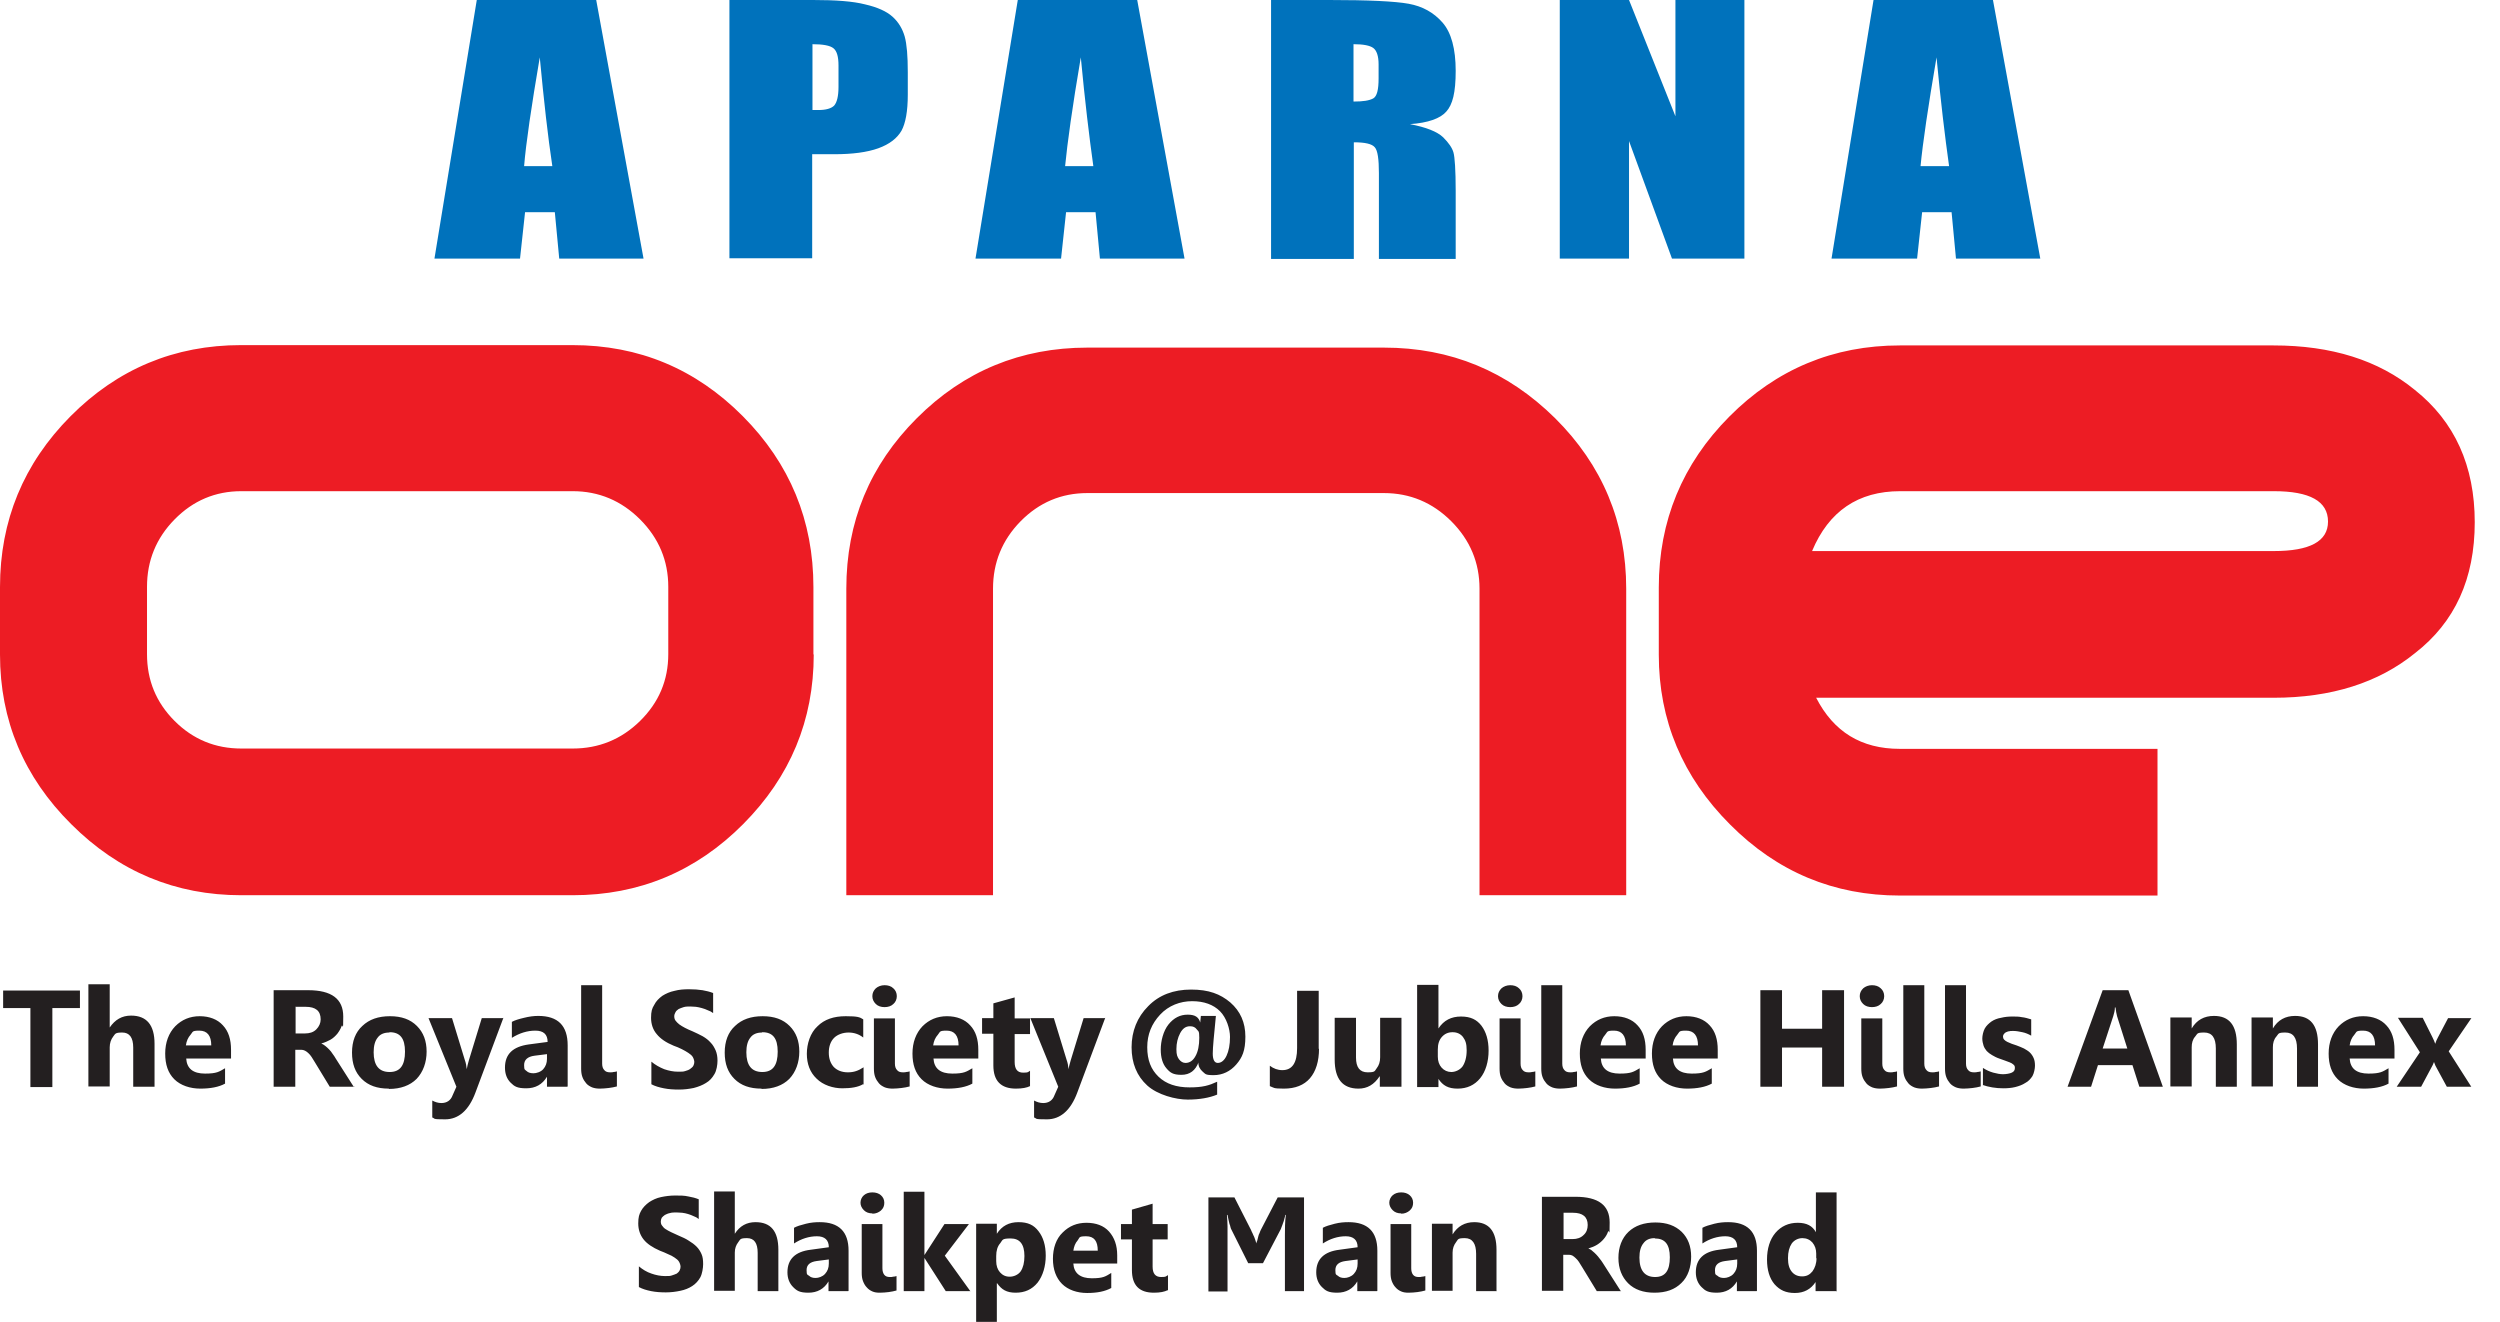 <svg width="87" height="46" viewBox="0 0 87 46" fill="none" xmlns="http://www.w3.org/2000/svg">
<g clip-path="url(#clip0_3040_9816)">
<path d="M20.748 0L22.395 8.999H19.461L19.308 7.385H18.272L18.097 8.999H15.119L16.592 0H20.748ZM19.221 5.781C19.068 4.767 18.926 3.502 18.784 1.996C18.49 3.72 18.304 4.985 18.239 5.781H19.232H19.221ZM25.406 0H28.296C29.082 0 29.682 0.044 30.107 0.153C30.532 0.251 30.849 0.393 31.056 0.578C31.274 0.774 31.405 1.004 31.482 1.265C31.558 1.538 31.591 1.953 31.591 2.509V3.294C31.591 3.872 31.514 4.287 31.372 4.549C31.22 4.811 30.958 5.018 30.565 5.16C30.172 5.301 29.66 5.367 29.038 5.367H28.264V8.988H25.384V0H25.406ZM28.274 1.538V3.829C28.351 3.829 28.427 3.829 28.482 3.829C28.744 3.829 28.929 3.774 29.027 3.676C29.125 3.567 29.18 3.349 29.18 3.022V2.28C29.18 1.974 29.125 1.778 29.005 1.68C28.885 1.582 28.634 1.538 28.264 1.538H28.274ZM39.575 0L41.222 8.999H38.277L38.125 7.385H37.099L36.925 8.999H33.947L35.419 0H39.575ZM38.048 5.781C37.906 4.767 37.754 3.502 37.612 1.996C37.317 3.72 37.143 4.985 37.066 5.781H38.059H38.048ZM44.222 0H46.262C47.615 0 48.542 0.044 49.022 0.131C49.502 0.218 49.895 0.436 50.2 0.785C50.505 1.134 50.658 1.702 50.658 2.465C50.658 3.229 50.549 3.643 50.331 3.883C50.124 4.123 49.698 4.276 49.066 4.32C49.633 4.429 50.015 4.581 50.222 4.778C50.418 4.974 50.538 5.149 50.582 5.312C50.625 5.465 50.658 5.912 50.658 6.643V9.01H47.986V6.021C47.986 5.541 47.942 5.236 47.844 5.127C47.746 5.007 47.506 4.952 47.113 4.952V9.01H44.233V0H44.222ZM47.102 1.538V3.534C47.429 3.534 47.648 3.502 47.789 3.425C47.92 3.349 47.975 3.12 47.975 2.727V2.236C47.975 1.953 47.909 1.756 47.789 1.669C47.669 1.582 47.44 1.538 47.102 1.538ZM60.705 0V8.999H58.185L56.69 4.909V8.999H54.28V0H56.69L58.305 4.047V0H60.715H60.705ZM69.355 0L71.002 8.999H68.068L67.915 7.385H66.89L66.715 8.999H63.737L65.199 0H69.355ZM67.828 5.781C67.686 4.767 67.533 3.502 67.391 1.996C67.097 3.72 66.911 4.985 66.835 5.781H67.828Z" fill="#0072BC"/>
<path d="M28.318 22.776C28.318 25.067 27.5 27.031 25.863 28.678C24.227 30.325 22.242 31.154 19.929 31.154H8.399C6.109 31.154 4.134 30.336 2.476 28.678C0.829 27.041 0 25.067 0 22.776V20.431C0 18.119 0.818 16.133 2.454 14.486C4.091 12.839 6.076 12.01 8.388 12.01H19.918C22.242 12.01 24.216 12.839 25.852 14.486C27.489 16.133 28.307 18.119 28.307 20.431V22.776H28.318ZM23.256 22.765V20.42C23.256 19.515 22.929 18.73 22.275 18.075C21.62 17.421 20.835 17.093 19.929 17.093H8.399C7.494 17.093 6.719 17.421 6.076 18.075C5.432 18.73 5.116 19.515 5.116 20.42V22.765C5.116 23.671 5.432 24.445 6.076 25.089C6.719 25.733 7.494 26.049 8.399 26.049H19.929C20.835 26.049 21.62 25.733 22.275 25.089C22.929 24.445 23.256 23.671 23.256 22.765ZM56.592 31.154H51.487V20.486C51.487 19.58 51.16 18.795 50.505 18.14C49.851 17.486 49.065 17.159 48.16 17.159H37.841C36.935 17.159 36.161 17.486 35.517 18.14C34.874 18.795 34.557 19.58 34.557 20.486V31.154H29.452V20.486C29.452 18.162 30.27 16.188 31.907 14.552C33.543 12.915 35.528 12.097 37.841 12.097H48.16C50.483 12.097 52.458 12.915 54.116 14.552C55.763 16.188 56.592 18.173 56.592 20.486V31.154ZM86.121 18.173C86.121 20.137 85.433 21.653 84.037 22.733C82.772 23.758 81.135 24.282 79.117 24.282H63.202C63.813 25.471 64.773 26.06 66.115 26.06H75.081V31.165H66.115C63.824 31.165 61.85 30.347 60.203 28.689C58.555 27.041 57.726 25.067 57.726 22.787V20.442C57.726 18.13 58.544 16.144 60.181 14.497C61.817 12.85 63.802 12.021 66.115 12.021H79.117C81.135 12.021 82.772 12.534 84.037 13.57C85.422 14.672 86.121 16.21 86.121 18.173ZM81.015 18.151C81.015 17.442 80.383 17.093 79.128 17.093H66.126C64.664 17.093 63.639 17.791 63.06 19.177H79.128C80.383 19.177 81.015 18.839 81.015 18.151Z" fill="#ED1C24"/>
<path d="M2.782 35.081H1.822V37.83H1.058V35.081H0.109V34.47H2.782V35.081ZM5.378 37.819H4.636V36.455C4.636 36.106 4.505 35.932 4.255 35.932C4.004 35.932 4.015 35.975 3.938 36.074C3.862 36.172 3.818 36.303 3.818 36.444V37.808H3.076V34.252H3.818V35.757C4.004 35.484 4.244 35.343 4.56 35.343C5.105 35.343 5.378 35.67 5.378 36.324V37.797V37.819ZM8.04 36.837H6.48C6.502 37.186 6.72 37.361 7.134 37.361C7.549 37.361 7.625 37.295 7.832 37.175V37.71C7.614 37.83 7.32 37.884 6.971 37.884C6.622 37.884 6.283 37.775 6.065 37.557C5.847 37.339 5.749 37.044 5.749 36.663C5.749 36.281 5.869 35.953 6.098 35.714C6.327 35.484 6.611 35.364 6.949 35.364C7.287 35.364 7.571 35.474 7.756 35.681C7.952 35.888 8.04 36.172 8.04 36.532V36.848V36.837ZM7.352 36.379C7.352 36.041 7.211 35.866 6.938 35.866C6.665 35.866 6.72 35.91 6.632 36.008C6.545 36.106 6.491 36.226 6.469 36.379H7.352ZM12.348 37.819H11.476L10.952 36.957C10.909 36.892 10.876 36.837 10.843 36.782C10.81 36.728 10.767 36.684 10.734 36.652C10.701 36.619 10.658 36.586 10.614 36.564C10.57 36.543 10.527 36.532 10.483 36.532H10.276V37.819H9.523V34.459H10.723C11.541 34.459 11.945 34.764 11.945 35.375C11.945 35.986 11.923 35.604 11.89 35.703C11.857 35.801 11.803 35.888 11.738 35.975C11.672 36.052 11.596 36.128 11.498 36.183C11.399 36.237 11.301 36.281 11.181 36.313C11.236 36.335 11.279 36.368 11.323 36.401C11.367 36.434 11.41 36.477 11.454 36.521C11.498 36.564 11.541 36.619 11.574 36.673C11.618 36.728 11.65 36.782 11.683 36.837L12.316 37.83L12.348 37.819ZM10.287 35.026V35.964H10.614C10.778 35.964 10.909 35.921 11.007 35.823C11.105 35.724 11.159 35.605 11.159 35.474C11.159 35.179 10.985 35.037 10.636 35.037H10.298L10.287 35.026ZM13.527 37.884C13.123 37.884 12.818 37.775 12.588 37.546C12.359 37.317 12.25 37.023 12.25 36.63C12.25 36.237 12.37 35.921 12.61 35.703C12.85 35.474 13.166 35.364 13.57 35.364C13.974 35.364 14.279 35.474 14.508 35.703C14.737 35.932 14.846 36.226 14.846 36.597C14.846 36.968 14.726 37.306 14.497 37.546C14.268 37.775 13.941 37.895 13.537 37.895L13.527 37.884ZM13.548 35.932C13.374 35.932 13.232 35.986 13.145 36.106C13.046 36.226 13.003 36.401 13.003 36.619C13.003 37.077 13.188 37.306 13.559 37.306C13.93 37.306 14.094 37.066 14.094 36.597C14.094 36.128 13.919 35.921 13.559 35.921L13.548 35.932ZM17.519 35.419L16.548 38.015C16.319 38.637 15.959 38.953 15.49 38.953C15.021 38.953 15.163 38.931 15.043 38.888V38.299C15.141 38.353 15.25 38.386 15.359 38.386C15.544 38.386 15.686 38.299 15.752 38.113L15.883 37.819L14.912 35.43H15.73L16.177 36.892C16.21 36.979 16.232 37.088 16.243 37.208C16.254 37.121 16.286 37.012 16.319 36.892L16.766 35.43H17.497L17.519 35.419ZM19.733 37.819H19.035V37.47C18.872 37.742 18.631 37.873 18.315 37.873C17.999 37.873 17.901 37.808 17.77 37.677C17.639 37.546 17.573 37.372 17.573 37.153C17.573 36.684 17.846 36.423 18.402 36.346L19.057 36.259C19.057 35.997 18.915 35.866 18.631 35.866C18.348 35.866 18.075 35.953 17.813 36.117V35.561C17.912 35.506 18.053 35.463 18.239 35.419C18.413 35.375 18.577 35.354 18.73 35.354C19.417 35.354 19.755 35.692 19.755 36.379V37.808L19.733 37.819ZM19.035 36.848V36.684L18.599 36.739C18.359 36.772 18.239 36.881 18.239 37.066C18.239 37.252 18.272 37.219 18.326 37.273C18.381 37.328 18.468 37.35 18.566 37.35C18.664 37.35 18.817 37.306 18.904 37.208C18.991 37.11 19.035 36.99 19.035 36.848ZM20.955 37.012C20.955 37.11 20.977 37.186 21.031 37.241C21.075 37.295 21.14 37.317 21.228 37.317C21.315 37.317 21.304 37.317 21.348 37.306C21.391 37.306 21.424 37.295 21.468 37.284V37.808C21.38 37.83 21.282 37.852 21.184 37.862C21.086 37.873 20.977 37.884 20.879 37.884C20.78 37.884 20.693 37.873 20.606 37.841C20.53 37.808 20.453 37.764 20.399 37.699C20.344 37.633 20.3 37.568 20.268 37.481C20.235 37.393 20.224 37.295 20.224 37.186V34.285H20.955V37.023V37.012ZM22.668 37.699V36.946C22.799 37.055 22.951 37.142 23.115 37.208C23.279 37.263 23.431 37.295 23.595 37.295C23.758 37.295 23.769 37.295 23.846 37.273C23.922 37.252 23.977 37.23 24.02 37.197C24.064 37.164 24.108 37.132 24.129 37.088C24.151 37.044 24.162 37.001 24.162 36.957C24.162 36.913 24.14 36.837 24.108 36.782C24.075 36.728 24.02 36.684 23.955 36.641C23.889 36.597 23.813 36.553 23.726 36.51C23.638 36.466 23.54 36.423 23.442 36.39C23.18 36.281 22.984 36.15 22.853 35.986C22.722 35.834 22.657 35.637 22.657 35.419C22.657 35.201 22.689 35.092 22.766 34.972C22.831 34.841 22.929 34.743 23.049 34.655C23.169 34.579 23.311 34.514 23.475 34.481C23.638 34.437 23.802 34.426 23.977 34.426C24.151 34.426 24.304 34.437 24.446 34.459C24.576 34.481 24.707 34.514 24.817 34.557V35.255C24.762 35.212 24.697 35.179 24.631 35.157C24.566 35.124 24.5 35.103 24.424 35.081C24.358 35.059 24.282 35.048 24.217 35.037C24.151 35.037 24.086 35.026 24.02 35.026C23.955 35.026 23.857 35.026 23.791 35.048C23.726 35.07 23.66 35.092 23.617 35.114C23.573 35.146 23.529 35.179 23.508 35.223C23.486 35.266 23.464 35.31 23.464 35.364C23.464 35.419 23.475 35.474 23.508 35.517C23.54 35.561 23.584 35.604 23.638 35.648C23.693 35.692 23.758 35.724 23.835 35.768C23.911 35.812 23.998 35.844 24.097 35.888C24.227 35.943 24.348 36.008 24.456 36.063C24.566 36.128 24.653 36.194 24.729 36.281C24.806 36.357 24.86 36.455 24.904 36.553C24.947 36.652 24.969 36.772 24.969 36.913C24.969 37.055 24.936 37.263 24.86 37.383C24.784 37.513 24.697 37.612 24.566 37.688C24.446 37.764 24.304 37.819 24.14 37.862C23.977 37.895 23.813 37.917 23.628 37.917C23.442 37.917 23.267 37.906 23.104 37.873C22.94 37.841 22.788 37.797 22.668 37.732V37.699ZM26.496 37.884C26.093 37.884 25.787 37.775 25.558 37.546C25.329 37.317 25.22 37.023 25.22 36.63C25.22 36.237 25.34 35.921 25.58 35.703C25.82 35.474 26.136 35.364 26.54 35.364C26.944 35.364 27.249 35.474 27.478 35.703C27.707 35.932 27.816 36.226 27.816 36.597C27.816 36.968 27.696 37.306 27.467 37.546C27.238 37.775 26.911 37.895 26.507 37.895L26.496 37.884ZM26.518 35.932C26.344 35.932 26.202 35.986 26.115 36.106C26.016 36.226 25.973 36.401 25.973 36.619C25.973 37.077 26.158 37.306 26.529 37.306C26.9 37.306 27.064 37.066 27.064 36.597C27.064 36.128 26.889 35.921 26.529 35.921L26.518 35.932ZM30.031 37.732C29.867 37.83 29.627 37.873 29.311 37.873C28.994 37.873 28.645 37.764 28.416 37.535C28.187 37.317 28.078 37.023 28.078 36.673C28.078 36.324 28.198 35.943 28.449 35.714C28.689 35.474 29.016 35.364 29.431 35.364C29.845 35.364 29.922 35.397 30.041 35.474V36.106C29.889 35.986 29.714 35.932 29.529 35.932C29.343 35.932 29.147 35.997 29.027 36.117C28.907 36.237 28.842 36.412 28.842 36.63C28.842 36.848 28.907 37.012 29.016 37.132C29.136 37.252 29.3 37.317 29.507 37.317C29.714 37.317 29.867 37.263 30.052 37.142V37.742L30.031 37.732ZM30.783 35.048C30.663 35.048 30.554 35.015 30.478 34.939C30.401 34.863 30.358 34.775 30.358 34.666C30.358 34.557 30.401 34.47 30.478 34.394C30.554 34.328 30.663 34.285 30.783 34.285C30.903 34.285 31.012 34.317 31.089 34.394C31.165 34.459 31.209 34.557 31.209 34.666C31.209 34.775 31.165 34.874 31.089 34.939C31.012 35.015 30.903 35.048 30.783 35.048ZM31.143 37.012C31.143 37.11 31.165 37.186 31.22 37.241C31.263 37.295 31.329 37.317 31.416 37.317C31.503 37.317 31.492 37.317 31.536 37.306C31.58 37.306 31.612 37.295 31.656 37.284V37.808C31.569 37.83 31.471 37.852 31.372 37.862C31.274 37.873 31.165 37.884 31.067 37.884C30.969 37.884 30.881 37.873 30.794 37.841C30.718 37.808 30.642 37.764 30.587 37.699C30.532 37.633 30.489 37.568 30.456 37.481C30.423 37.393 30.412 37.295 30.412 37.186V35.441H31.143V37.023V37.012ZM34.045 36.837H32.485C32.507 37.186 32.725 37.361 33.139 37.361C33.554 37.361 33.63 37.295 33.838 37.175V37.71C33.619 37.83 33.325 37.884 32.976 37.884C32.627 37.884 32.289 37.775 32.071 37.557C31.852 37.339 31.754 37.044 31.754 36.663C31.754 36.281 31.874 35.953 32.103 35.714C32.332 35.484 32.616 35.364 32.954 35.364C33.292 35.364 33.576 35.474 33.761 35.681C33.958 35.888 34.045 36.172 34.045 36.532V36.848V36.837ZM33.358 36.379C33.358 36.041 33.216 35.866 32.943 35.866C32.67 35.866 32.725 35.91 32.638 36.008C32.55 36.106 32.496 36.226 32.474 36.379H33.358ZM35.845 37.797C35.736 37.852 35.572 37.884 35.354 37.884C34.83 37.884 34.569 37.612 34.569 37.077V35.975H34.176V35.43H34.569V34.917L35.31 34.71V35.441H35.845V35.986H35.31V36.957C35.31 37.208 35.408 37.328 35.605 37.328C35.801 37.328 35.768 37.306 35.845 37.263V37.808V37.797ZM38.463 35.419L37.492 38.015C37.263 38.637 36.903 38.953 36.434 38.953C35.965 38.953 36.106 38.931 35.986 38.888V38.299C36.085 38.353 36.194 38.386 36.303 38.386C36.488 38.386 36.63 38.299 36.696 38.113L36.827 37.819L35.856 35.43H36.674L37.121 36.892C37.154 36.979 37.175 37.088 37.186 37.208C37.197 37.121 37.23 37.012 37.263 36.892L37.71 35.43H38.441L38.463 35.419ZM41.724 36.957H41.713C41.604 37.252 41.408 37.404 41.113 37.404C40.819 37.404 40.721 37.328 40.59 37.175C40.459 37.023 40.394 36.804 40.394 36.521C40.394 36.237 40.481 35.877 40.666 35.648C40.852 35.419 41.07 35.31 41.332 35.31C41.593 35.31 41.713 35.397 41.768 35.583L41.79 35.354H42.313C42.248 36.019 42.204 36.455 42.204 36.663C42.204 36.87 42.259 36.99 42.379 36.99C42.499 36.99 42.608 36.903 42.684 36.739C42.761 36.575 42.804 36.357 42.804 36.084C42.804 35.812 42.684 35.419 42.455 35.19C42.226 34.961 41.899 34.841 41.484 34.841C41.07 34.841 40.666 34.994 40.372 35.31C40.077 35.626 39.924 35.997 39.924 36.444C39.924 36.892 40.055 37.219 40.317 37.47C40.579 37.721 40.939 37.841 41.397 37.841C41.855 37.841 42.073 37.775 42.357 37.644V38.092C42.095 38.201 41.746 38.266 41.332 38.266C40.917 38.266 40.284 38.102 39.924 37.775C39.564 37.448 39.379 37.001 39.379 36.444C39.379 35.888 39.575 35.397 39.957 35.015C40.339 34.623 40.841 34.437 41.452 34.437C42.062 34.437 42.466 34.59 42.815 34.885C43.164 35.19 43.339 35.583 43.339 36.074C43.339 36.564 43.23 36.804 43.022 37.044C42.815 37.284 42.542 37.415 42.237 37.415C41.931 37.415 41.953 37.372 41.855 37.295C41.757 37.208 41.702 37.11 41.702 36.968L41.724 36.957ZM41.408 35.714C41.266 35.714 41.157 35.79 41.07 35.953C40.983 36.117 40.939 36.303 40.939 36.51C40.939 36.717 40.972 36.772 41.026 36.859C41.092 36.946 41.168 36.99 41.255 36.99C41.397 36.99 41.517 36.913 41.604 36.75C41.691 36.597 41.735 36.379 41.735 36.117C41.735 35.855 41.702 35.899 41.648 35.823C41.593 35.746 41.517 35.714 41.419 35.714H41.408ZM45.902 36.488C45.902 36.935 45.793 37.284 45.586 37.524C45.379 37.764 45.073 37.884 44.68 37.884C44.288 37.884 44.342 37.852 44.19 37.797V37.088C44.32 37.186 44.462 37.241 44.626 37.241C44.975 37.241 45.139 36.979 45.139 36.477V34.481H45.891V36.51L45.902 36.488ZM48.76 37.819H48.018V37.459H48.007C47.822 37.742 47.582 37.884 47.277 37.884C46.72 37.884 46.447 37.546 46.447 36.87V35.419H47.189V36.804C47.189 37.142 47.32 37.317 47.593 37.317C47.866 37.317 47.833 37.273 47.909 37.175C47.986 37.077 48.029 36.957 48.029 36.793V35.419H48.771V37.819H48.76ZM50.058 37.546V37.83H49.316V34.274H50.058V35.79C50.244 35.506 50.505 35.375 50.843 35.375C51.182 35.375 51.389 35.484 51.553 35.692C51.716 35.91 51.803 36.194 51.803 36.564C51.803 36.935 51.705 37.284 51.509 37.524C51.313 37.764 51.051 37.884 50.724 37.884C50.396 37.884 50.211 37.775 50.058 37.546ZM50.036 36.532V36.772C50.036 36.924 50.08 37.055 50.167 37.153C50.255 37.252 50.374 37.306 50.505 37.306C50.636 37.306 50.8 37.241 50.898 37.11C50.985 36.979 51.04 36.793 51.04 36.553C51.04 36.313 50.996 36.204 50.909 36.084C50.822 35.975 50.702 35.921 50.549 35.921C50.396 35.921 50.276 35.975 50.178 36.084C50.08 36.194 50.036 36.335 50.036 36.521V36.532ZM52.556 35.048C52.436 35.048 52.327 35.015 52.251 34.939C52.174 34.863 52.131 34.775 52.131 34.666C52.131 34.557 52.174 34.47 52.251 34.394C52.327 34.328 52.436 34.285 52.556 34.285C52.676 34.285 52.785 34.317 52.862 34.394C52.938 34.459 52.982 34.557 52.982 34.666C52.982 34.775 52.938 34.874 52.862 34.939C52.785 35.015 52.676 35.048 52.556 35.048ZM52.916 37.012C52.916 37.11 52.938 37.186 52.992 37.241C53.036 37.295 53.102 37.317 53.189 37.317C53.276 37.317 53.265 37.317 53.309 37.306C53.352 37.306 53.385 37.295 53.429 37.284V37.808C53.342 37.83 53.243 37.852 53.145 37.862C53.047 37.873 52.938 37.884 52.84 37.884C52.742 37.884 52.654 37.873 52.567 37.841C52.491 37.808 52.414 37.764 52.36 37.699C52.305 37.633 52.262 37.568 52.229 37.481C52.196 37.393 52.185 37.295 52.185 37.186V35.441H52.916V37.023V37.012ZM54.367 37.012C54.367 37.11 54.389 37.186 54.443 37.241C54.487 37.295 54.552 37.317 54.64 37.317C54.727 37.317 54.716 37.317 54.76 37.306C54.803 37.306 54.836 37.295 54.88 37.284V37.808C54.792 37.83 54.694 37.852 54.596 37.862C54.498 37.873 54.389 37.884 54.291 37.884C54.192 37.884 54.105 37.873 54.018 37.841C53.941 37.808 53.865 37.764 53.811 37.699C53.756 37.633 53.712 37.568 53.68 37.481C53.647 37.393 53.636 37.295 53.636 37.186V34.285H54.367V37.023V37.012ZM57.269 36.837H55.709C55.73 37.186 55.949 37.361 56.363 37.361C56.778 37.361 56.854 37.295 57.061 37.175V37.71C56.843 37.83 56.548 37.884 56.2 37.884C55.85 37.884 55.512 37.775 55.294 37.557C55.076 37.339 54.978 37.044 54.978 36.663C54.978 36.281 55.098 35.953 55.327 35.714C55.556 35.484 55.84 35.364 56.178 35.364C56.516 35.364 56.799 35.474 56.985 35.681C57.181 35.888 57.269 36.172 57.269 36.532V36.848V36.837ZM56.581 36.379C56.581 36.041 56.44 35.866 56.167 35.866C55.894 35.866 55.949 35.91 55.861 36.008C55.774 36.106 55.719 36.226 55.698 36.379H56.581ZM59.777 36.837H58.218C58.239 37.186 58.458 37.361 58.872 37.361C59.286 37.361 59.363 37.295 59.57 37.175V37.71C59.352 37.83 59.057 37.884 58.708 37.884C58.359 37.884 58.021 37.775 57.803 37.557C57.585 37.339 57.487 37.044 57.487 36.663C57.487 36.281 57.607 35.953 57.836 35.714C58.065 35.484 58.348 35.364 58.687 35.364C59.025 35.364 59.308 35.474 59.494 35.681C59.69 35.888 59.777 36.172 59.777 36.532V36.848V36.837ZM59.09 36.379C59.09 36.041 58.948 35.866 58.676 35.866C58.403 35.866 58.458 35.91 58.37 36.008C58.283 36.106 58.228 36.226 58.207 36.379H59.09ZM64.173 37.819H63.41V36.455H62.014V37.819H61.261V34.459H62.014V35.801H63.41V34.459H64.173V37.819ZM65.144 35.048C65.024 35.048 64.915 35.015 64.839 34.939C64.762 34.863 64.719 34.775 64.719 34.666C64.719 34.557 64.762 34.47 64.839 34.394C64.915 34.328 65.024 34.285 65.144 34.285C65.264 34.285 65.373 34.317 65.45 34.394C65.526 34.459 65.57 34.557 65.57 34.666C65.57 34.775 65.526 34.874 65.45 34.939C65.373 35.015 65.264 35.048 65.144 35.048ZM65.504 37.012C65.504 37.11 65.526 37.186 65.581 37.241C65.624 37.295 65.69 37.317 65.777 37.317C65.864 37.317 65.853 37.317 65.897 37.306C65.941 37.306 65.973 37.295 66.017 37.284V37.808C65.93 37.83 65.831 37.852 65.733 37.862C65.635 37.873 65.526 37.884 65.428 37.884C65.33 37.884 65.242 37.873 65.155 37.841C65.079 37.808 65.002 37.764 64.948 37.699C64.893 37.633 64.85 37.568 64.817 37.481C64.784 37.393 64.773 37.295 64.773 37.186V35.441H65.504V37.023V37.012ZM66.966 37.012C66.966 37.11 66.988 37.186 67.042 37.241C67.086 37.295 67.151 37.317 67.239 37.317C67.326 37.317 67.315 37.317 67.359 37.306C67.402 37.306 67.435 37.295 67.479 37.284V37.808C67.391 37.83 67.293 37.852 67.195 37.862C67.097 37.873 66.988 37.884 66.889 37.884C66.791 37.884 66.704 37.873 66.617 37.841C66.54 37.808 66.464 37.764 66.41 37.699C66.355 37.633 66.311 37.568 66.279 37.481C66.246 37.393 66.235 37.295 66.235 37.186V34.285H66.966V37.023V37.012ZM68.417 37.012C68.417 37.11 68.439 37.186 68.493 37.241C68.537 37.295 68.602 37.317 68.689 37.317C68.777 37.317 68.766 37.317 68.809 37.306C68.853 37.306 68.886 37.295 68.929 37.284V37.808C68.842 37.83 68.744 37.852 68.646 37.862C68.548 37.873 68.439 37.884 68.34 37.884C68.242 37.884 68.155 37.873 68.068 37.841C67.991 37.808 67.915 37.764 67.86 37.699C67.806 37.633 67.762 37.568 67.73 37.481C67.697 37.393 67.686 37.295 67.686 37.186V34.285H68.417V37.023V37.012ZM69.006 37.764V37.164C69.126 37.241 69.246 37.295 69.366 37.328C69.486 37.361 69.606 37.383 69.704 37.383C69.802 37.383 69.944 37.361 70.009 37.328C70.086 37.295 70.118 37.241 70.118 37.164C70.118 37.088 70.097 37.077 70.064 37.044C70.031 37.012 69.987 36.99 69.933 36.968C69.878 36.946 69.824 36.924 69.758 36.903C69.693 36.881 69.627 36.859 69.573 36.837C69.475 36.804 69.398 36.761 69.322 36.717C69.246 36.673 69.191 36.63 69.137 36.575C69.093 36.521 69.049 36.455 69.028 36.39C69.006 36.313 68.984 36.237 68.984 36.139C68.984 36.041 69.017 35.888 69.071 35.79C69.126 35.692 69.213 35.615 69.3 35.55C69.398 35.484 69.507 35.441 69.638 35.419C69.769 35.386 69.9 35.375 70.031 35.375C70.162 35.375 70.249 35.375 70.358 35.397C70.467 35.408 70.576 35.441 70.686 35.474V36.041C70.587 35.986 70.489 35.943 70.38 35.921C70.271 35.899 70.173 35.877 70.064 35.877C69.955 35.877 69.966 35.877 69.922 35.888C69.878 35.888 69.846 35.91 69.813 35.921C69.78 35.932 69.758 35.953 69.737 35.986C69.715 36.008 69.704 36.041 69.704 36.074C69.704 36.106 69.715 36.15 69.748 36.183C69.78 36.215 69.813 36.237 69.857 36.259C69.9 36.281 69.955 36.303 70.009 36.324C70.064 36.346 70.118 36.357 70.173 36.379C70.271 36.412 70.358 36.455 70.435 36.488C70.511 36.532 70.587 36.575 70.642 36.63C70.697 36.684 70.74 36.75 70.773 36.826C70.806 36.903 70.817 36.99 70.817 37.088C70.817 37.186 70.784 37.35 70.729 37.448C70.664 37.546 70.587 37.633 70.478 37.688C70.38 37.753 70.26 37.797 70.129 37.83C69.998 37.862 69.857 37.873 69.715 37.873C69.453 37.873 69.202 37.83 68.984 37.753L69.006 37.764ZM75.278 37.819H74.449L74.209 37.066H73.009L72.769 37.819H71.951L73.173 34.459H74.067L75.267 37.819H75.278ZM74.034 36.499L73.674 35.364C73.653 35.277 73.631 35.179 73.62 35.059H73.598C73.598 35.157 73.576 35.255 73.544 35.354L73.173 36.488H74.034V36.499ZM77.852 37.819H77.111V36.488C77.111 36.117 76.98 35.932 76.707 35.932C76.434 35.932 76.478 35.975 76.391 36.074C76.303 36.172 76.271 36.303 76.271 36.444V37.808H75.529V35.408H76.271V35.79C76.445 35.495 76.707 35.354 77.045 35.354C77.58 35.354 77.841 35.681 77.841 36.346V37.819H77.852ZM80.677 37.819H79.936V36.488C79.936 36.117 79.805 35.932 79.532 35.932C79.26 35.932 79.303 35.975 79.216 36.074C79.129 36.172 79.096 36.303 79.096 36.444V37.808H78.354V35.408H79.096V35.79C79.27 35.495 79.532 35.354 79.87 35.354C80.405 35.354 80.667 35.681 80.667 36.346V37.819H80.677ZM83.328 36.837H81.768C81.79 37.186 82.008 37.361 82.423 37.361C82.837 37.361 82.914 37.295 83.121 37.175V37.71C82.903 37.83 82.608 37.884 82.259 37.884C81.91 37.884 81.572 37.775 81.354 37.557C81.136 37.339 81.037 37.044 81.037 36.663C81.037 36.281 81.157 35.953 81.387 35.714C81.616 35.484 81.899 35.364 82.237 35.364C82.576 35.364 82.859 35.474 83.045 35.681C83.241 35.888 83.328 36.172 83.328 36.532V36.848V36.837ZM82.652 36.379C82.652 36.041 82.51 35.866 82.237 35.866C81.965 35.866 82.019 35.91 81.932 36.008C81.845 36.106 81.79 36.226 81.768 36.379H82.652ZM86.012 35.419L85.215 36.586L86.001 37.819H85.15L84.801 37.175C84.768 37.121 84.735 37.055 84.703 36.957C84.681 37.023 84.648 37.088 84.605 37.164L84.255 37.819H83.405L84.212 36.619L83.448 35.419H84.31L84.648 36.095C84.692 36.183 84.725 36.259 84.746 36.324C84.768 36.248 84.801 36.172 84.844 36.095L85.194 35.43H86.001L86.012 35.419Z" fill="#231F20"/>
<path d="M22.233 44.8V44.069C22.364 44.178 22.506 44.266 22.669 44.32C22.822 44.375 22.985 44.407 23.138 44.407C23.291 44.407 23.313 44.407 23.378 44.386C23.444 44.364 23.509 44.342 23.553 44.32C23.596 44.287 23.629 44.255 23.651 44.211C23.673 44.167 23.683 44.124 23.683 44.08C23.683 44.036 23.662 43.96 23.629 43.906C23.596 43.851 23.542 43.807 23.476 43.764C23.411 43.72 23.334 43.676 23.247 43.644C23.16 43.6 23.073 43.567 22.964 43.524C22.713 43.415 22.516 43.284 22.396 43.131C22.276 42.978 22.211 42.793 22.211 42.575C22.211 42.357 22.244 42.258 22.309 42.139C22.375 42.019 22.473 41.92 22.593 41.833C22.713 41.757 22.844 41.691 23.007 41.658C23.16 41.626 23.324 41.604 23.498 41.604C23.673 41.604 23.814 41.604 23.956 41.637C24.087 41.658 24.207 41.691 24.316 41.735V42.422C24.262 42.378 24.207 42.346 24.142 42.324C24.076 42.291 24.011 42.269 23.945 42.248C23.88 42.226 23.814 42.215 23.738 42.204C23.673 42.204 23.607 42.193 23.542 42.193C23.476 42.193 23.378 42.193 23.313 42.215C23.247 42.226 23.182 42.258 23.138 42.28C23.095 42.313 23.051 42.346 23.029 42.378C23.007 42.422 22.996 42.466 22.996 42.509C22.996 42.553 23.007 42.618 23.04 42.651C23.073 42.695 23.105 42.738 23.16 42.771C23.215 42.804 23.28 42.847 23.356 42.88C23.433 42.913 23.52 42.957 23.618 43C23.749 43.055 23.869 43.109 23.967 43.175C24.076 43.24 24.163 43.306 24.24 43.382C24.316 43.458 24.371 43.546 24.414 43.644C24.458 43.742 24.469 43.862 24.469 43.993C24.469 44.124 24.436 44.331 24.371 44.451C24.305 44.571 24.207 44.68 24.087 44.756C23.967 44.833 23.836 44.887 23.673 44.92C23.52 44.953 23.345 44.975 23.171 44.975C22.996 44.975 22.822 44.964 22.658 44.931C22.495 44.898 22.353 44.855 22.233 44.789V44.8ZM27.087 44.931H26.367V43.6C26.367 43.262 26.247 43.087 25.996 43.087C25.745 43.087 25.767 43.131 25.691 43.229C25.614 43.328 25.571 43.447 25.571 43.589V44.92H24.851V41.462H25.571V42.935C25.745 42.662 25.985 42.531 26.291 42.531C26.825 42.531 27.087 42.847 27.087 43.491V44.931ZM29.519 44.931H28.832V44.593C28.68 44.855 28.439 44.986 28.134 44.986C27.829 44.986 27.73 44.92 27.6 44.789C27.469 44.658 27.403 44.484 27.403 44.276C27.403 43.818 27.676 43.556 28.21 43.491L28.843 43.404C28.843 43.153 28.701 43.022 28.429 43.022C28.156 43.022 27.883 43.109 27.632 43.273V42.727C27.73 42.673 27.872 42.629 28.047 42.586C28.221 42.542 28.374 42.531 28.527 42.531C29.192 42.531 29.53 42.858 29.53 43.524V44.92L29.519 44.931ZM28.843 43.982V43.829L28.418 43.884C28.189 43.916 28.069 44.015 28.069 44.2C28.069 44.386 28.101 44.353 28.156 44.397C28.21 44.451 28.287 44.473 28.385 44.473C28.483 44.473 28.625 44.429 28.712 44.331C28.799 44.233 28.843 44.124 28.843 43.971V43.982ZM30.359 42.226C30.239 42.226 30.141 42.193 30.065 42.117C29.988 42.04 29.945 41.953 29.945 41.855C29.945 41.757 29.988 41.658 30.065 41.593C30.141 41.528 30.239 41.495 30.359 41.495C30.479 41.495 30.578 41.528 30.654 41.593C30.73 41.658 30.774 41.746 30.774 41.855C30.774 41.964 30.741 42.051 30.654 42.128C30.578 42.193 30.479 42.237 30.359 42.237V42.226ZM30.708 44.135C30.708 44.233 30.73 44.309 30.774 44.364C30.817 44.418 30.883 44.44 30.959 44.44C31.036 44.44 31.036 44.44 31.079 44.429C31.123 44.429 31.156 44.418 31.199 44.407V44.909C31.112 44.931 31.025 44.953 30.927 44.964C30.828 44.975 30.73 44.986 30.621 44.986C30.512 44.986 30.436 44.975 30.359 44.942C30.283 44.909 30.218 44.865 30.163 44.8C30.108 44.745 30.065 44.669 30.032 44.582C29.999 44.495 29.988 44.397 29.988 44.298V42.597H30.708V44.146V44.135ZM33.774 44.931H32.912L32.17 43.775V44.931H31.45V41.473H32.17V43.676L32.868 42.597H33.719L32.879 43.698L33.774 44.942V44.931ZM34.69 44.658V46H33.97V42.586H34.69V42.935C34.864 42.662 35.115 42.531 35.443 42.531C35.77 42.531 35.977 42.629 36.141 42.847C36.304 43.055 36.392 43.338 36.392 43.698C36.392 44.058 36.294 44.397 36.108 44.636C35.912 44.876 35.661 44.986 35.344 44.986C35.028 44.986 34.854 44.876 34.701 44.658H34.69ZM34.668 43.698V43.884C34.668 44.047 34.712 44.178 34.799 44.276C34.886 44.375 34.995 44.429 35.137 44.429C35.279 44.429 35.432 44.364 35.519 44.244C35.606 44.113 35.65 43.938 35.65 43.709C35.65 43.295 35.486 43.098 35.17 43.098C34.854 43.098 34.897 43.153 34.81 43.262C34.712 43.371 34.668 43.524 34.668 43.709V43.698ZM38.879 43.971H37.352C37.373 44.309 37.592 44.484 37.995 44.484C38.399 44.484 38.475 44.418 38.672 44.298V44.822C38.453 44.942 38.181 44.996 37.831 44.996C37.483 44.996 37.166 44.887 36.959 44.68C36.752 44.473 36.642 44.178 36.642 43.807C36.642 43.437 36.752 43.109 36.981 42.891C37.21 42.662 37.483 42.553 37.81 42.553C38.137 42.553 38.41 42.651 38.595 42.858C38.781 43.066 38.879 43.338 38.879 43.687V43.993V43.971ZM38.202 43.524C38.202 43.186 38.072 43.022 37.799 43.022C37.526 43.022 37.581 43.066 37.504 43.164C37.417 43.262 37.373 43.382 37.352 43.524H38.213H38.202ZM40.635 44.898C40.526 44.953 40.373 44.986 40.155 44.986C39.642 44.986 39.391 44.724 39.391 44.2V43.131H39.01V42.597H39.391V42.095L40.111 41.888V42.597H40.635V43.131H40.111V44.08C40.111 44.32 40.209 44.44 40.406 44.44C40.602 44.44 40.559 44.418 40.646 44.375V44.909L40.635 44.898ZM45.38 44.931H44.715V42.978C44.715 42.771 44.715 42.531 44.747 42.28H44.725C44.725 42.324 44.704 42.378 44.693 42.422C44.682 42.466 44.671 42.52 44.649 42.564C44.638 42.608 44.616 42.651 44.605 42.684C44.595 42.717 44.584 42.749 44.573 42.771L43.951 43.96H43.438L42.838 42.76C42.838 42.749 42.828 42.727 42.817 42.695C42.817 42.662 42.795 42.629 42.784 42.586C42.773 42.542 42.762 42.498 42.751 42.444C42.74 42.389 42.729 42.335 42.718 42.28H42.697C42.708 42.422 42.718 42.553 42.718 42.673C42.718 42.793 42.718 42.891 42.718 42.978V44.942H42.053V41.669H42.958L43.536 42.804C43.547 42.837 43.569 42.88 43.591 42.924C43.613 42.968 43.624 43.011 43.646 43.044C43.657 43.087 43.678 43.12 43.689 43.164C43.7 43.208 43.711 43.24 43.722 43.273C43.722 43.24 43.744 43.197 43.755 43.164C43.766 43.12 43.776 43.077 43.787 43.033C43.798 42.989 43.809 42.946 43.831 42.913C43.842 42.869 43.864 42.837 43.875 42.804L44.464 41.669H45.38V44.942V44.931ZM47.922 44.931H47.234V44.593C47.082 44.855 46.842 44.986 46.536 44.986C46.231 44.986 46.133 44.92 46.002 44.789C45.871 44.658 45.805 44.484 45.805 44.276C45.805 43.818 46.078 43.556 46.613 43.491L47.245 43.404C47.245 43.153 47.103 43.022 46.831 43.022C46.558 43.022 46.285 43.109 46.035 43.273V42.727C46.133 42.673 46.275 42.629 46.449 42.586C46.623 42.542 46.776 42.531 46.929 42.531C47.594 42.531 47.932 42.858 47.932 43.524V44.92L47.922 44.931ZM47.245 43.982V43.829L46.82 43.884C46.591 43.916 46.471 44.015 46.471 44.2C46.471 44.386 46.504 44.353 46.558 44.397C46.613 44.451 46.689 44.473 46.787 44.473C46.885 44.473 47.027 44.429 47.114 44.331C47.202 44.233 47.245 44.124 47.245 43.971V43.982ZM48.762 42.226C48.642 42.226 48.543 42.193 48.467 42.117C48.391 42.04 48.347 41.953 48.347 41.855C48.347 41.757 48.391 41.658 48.467 41.593C48.543 41.528 48.642 41.495 48.762 41.495C48.882 41.495 48.98 41.528 49.056 41.593C49.132 41.658 49.176 41.746 49.176 41.855C49.176 41.964 49.143 42.051 49.056 42.128C48.98 42.193 48.882 42.237 48.762 42.237V42.226ZM49.111 44.135C49.111 44.233 49.132 44.309 49.176 44.364C49.22 44.418 49.285 44.44 49.361 44.44C49.438 44.44 49.438 44.44 49.481 44.429C49.525 44.429 49.558 44.418 49.602 44.407V44.909C49.514 44.931 49.427 44.953 49.329 44.964C49.231 44.975 49.132 44.986 49.023 44.986C48.914 44.986 48.838 44.975 48.762 44.942C48.685 44.909 48.62 44.865 48.565 44.8C48.511 44.745 48.467 44.669 48.434 44.582C48.402 44.495 48.391 44.397 48.391 44.298V42.597H49.111V44.146V44.135ZM52.089 44.931H51.369V43.633C51.369 43.273 51.238 43.087 50.976 43.087C50.714 43.087 50.747 43.131 50.67 43.229C50.594 43.328 50.55 43.447 50.55 43.589V44.92H49.831V42.586H50.55V42.957C50.725 42.673 50.976 42.531 51.303 42.531C51.816 42.531 52.078 42.847 52.078 43.491V44.92L52.089 44.931ZM56.419 44.931H55.568L55.056 44.091C55.012 44.026 54.979 43.971 54.947 43.916C54.914 43.862 54.881 43.829 54.837 43.786C54.805 43.753 54.761 43.72 54.728 43.698C54.685 43.676 54.652 43.666 54.597 43.666H54.401V44.92H53.659V41.648H54.827C55.623 41.648 56.016 41.942 56.016 42.542C56.016 43.142 55.994 42.76 55.961 42.858C55.928 42.957 55.874 43.044 55.808 43.12C55.743 43.197 55.666 43.262 55.579 43.317C55.492 43.371 55.383 43.415 55.274 43.447C55.328 43.469 55.372 43.491 55.416 43.535C55.459 43.567 55.503 43.611 55.547 43.655C55.59 43.698 55.634 43.753 55.666 43.797C55.71 43.851 55.743 43.895 55.776 43.949L56.397 44.92L56.419 44.931ZM54.412 42.215V43.12H54.728C54.881 43.12 55.012 43.077 55.11 42.978C55.208 42.891 55.252 42.771 55.252 42.629C55.252 42.346 55.077 42.204 54.739 42.204H54.412V42.215ZM57.575 44.986C57.183 44.986 56.877 44.876 56.659 44.658C56.441 44.44 56.321 44.146 56.321 43.775C56.321 43.404 56.441 43.087 56.67 42.869C56.899 42.651 57.215 42.542 57.608 42.542C58.001 42.542 58.295 42.651 58.524 42.869C58.743 43.087 58.852 43.371 58.852 43.731C58.852 44.091 58.743 44.429 58.514 44.647C58.284 44.876 57.979 44.986 57.575 44.986ZM57.586 43.087C57.412 43.087 57.281 43.142 57.194 43.262C57.095 43.382 57.052 43.546 57.052 43.764C57.052 44.211 57.237 44.44 57.597 44.44C57.957 44.44 58.11 44.211 58.11 43.753C58.11 43.295 57.935 43.098 57.586 43.098V43.087ZM61.132 44.931H60.444V44.593C60.292 44.855 60.052 44.986 59.746 44.986C59.441 44.986 59.343 44.92 59.212 44.789C59.081 44.658 59.015 44.484 59.015 44.276C59.015 43.818 59.288 43.556 59.822 43.491L60.455 43.404C60.455 43.153 60.313 43.022 60.041 43.022C59.768 43.022 59.495 43.109 59.244 43.273V42.727C59.343 42.673 59.484 42.629 59.659 42.586C59.833 42.542 59.986 42.531 60.139 42.531C60.804 42.531 61.142 42.858 61.142 43.524V44.92L61.132 44.931ZM60.455 43.982V43.829L60.03 43.884C59.801 43.916 59.681 44.015 59.681 44.2C59.681 44.386 59.713 44.353 59.768 44.397C59.822 44.451 59.899 44.473 59.997 44.473C60.095 44.473 60.237 44.429 60.324 44.331C60.411 44.233 60.455 44.124 60.455 43.971V43.982ZM63.902 44.931H63.182V44.615C63.019 44.865 62.779 44.996 62.462 44.996C62.146 44.996 61.939 44.898 61.753 44.691C61.579 44.484 61.492 44.2 61.492 43.829C61.492 43.458 61.59 43.131 61.786 42.902C61.982 42.673 62.244 42.553 62.56 42.553C62.877 42.553 63.073 42.662 63.193 42.88V41.495H63.913V44.953L63.902 44.931ZM63.204 43.797V43.622C63.204 43.469 63.16 43.349 63.073 43.24C62.986 43.142 62.866 43.087 62.724 43.087C62.582 43.087 62.441 43.153 62.353 43.273C62.266 43.404 62.222 43.567 62.222 43.786C62.222 44.004 62.266 44.146 62.353 44.255C62.441 44.364 62.56 44.418 62.713 44.418C62.866 44.418 62.975 44.364 63.073 44.244C63.16 44.124 63.215 43.971 63.215 43.775L63.204 43.797Z" fill="#231F20"/>
</g>
<defs>
<clipPath id="clip0_3040_9816">
<rect width="86.121" height="46" fill="white"/>
</clipPath>
</defs>
</svg>
